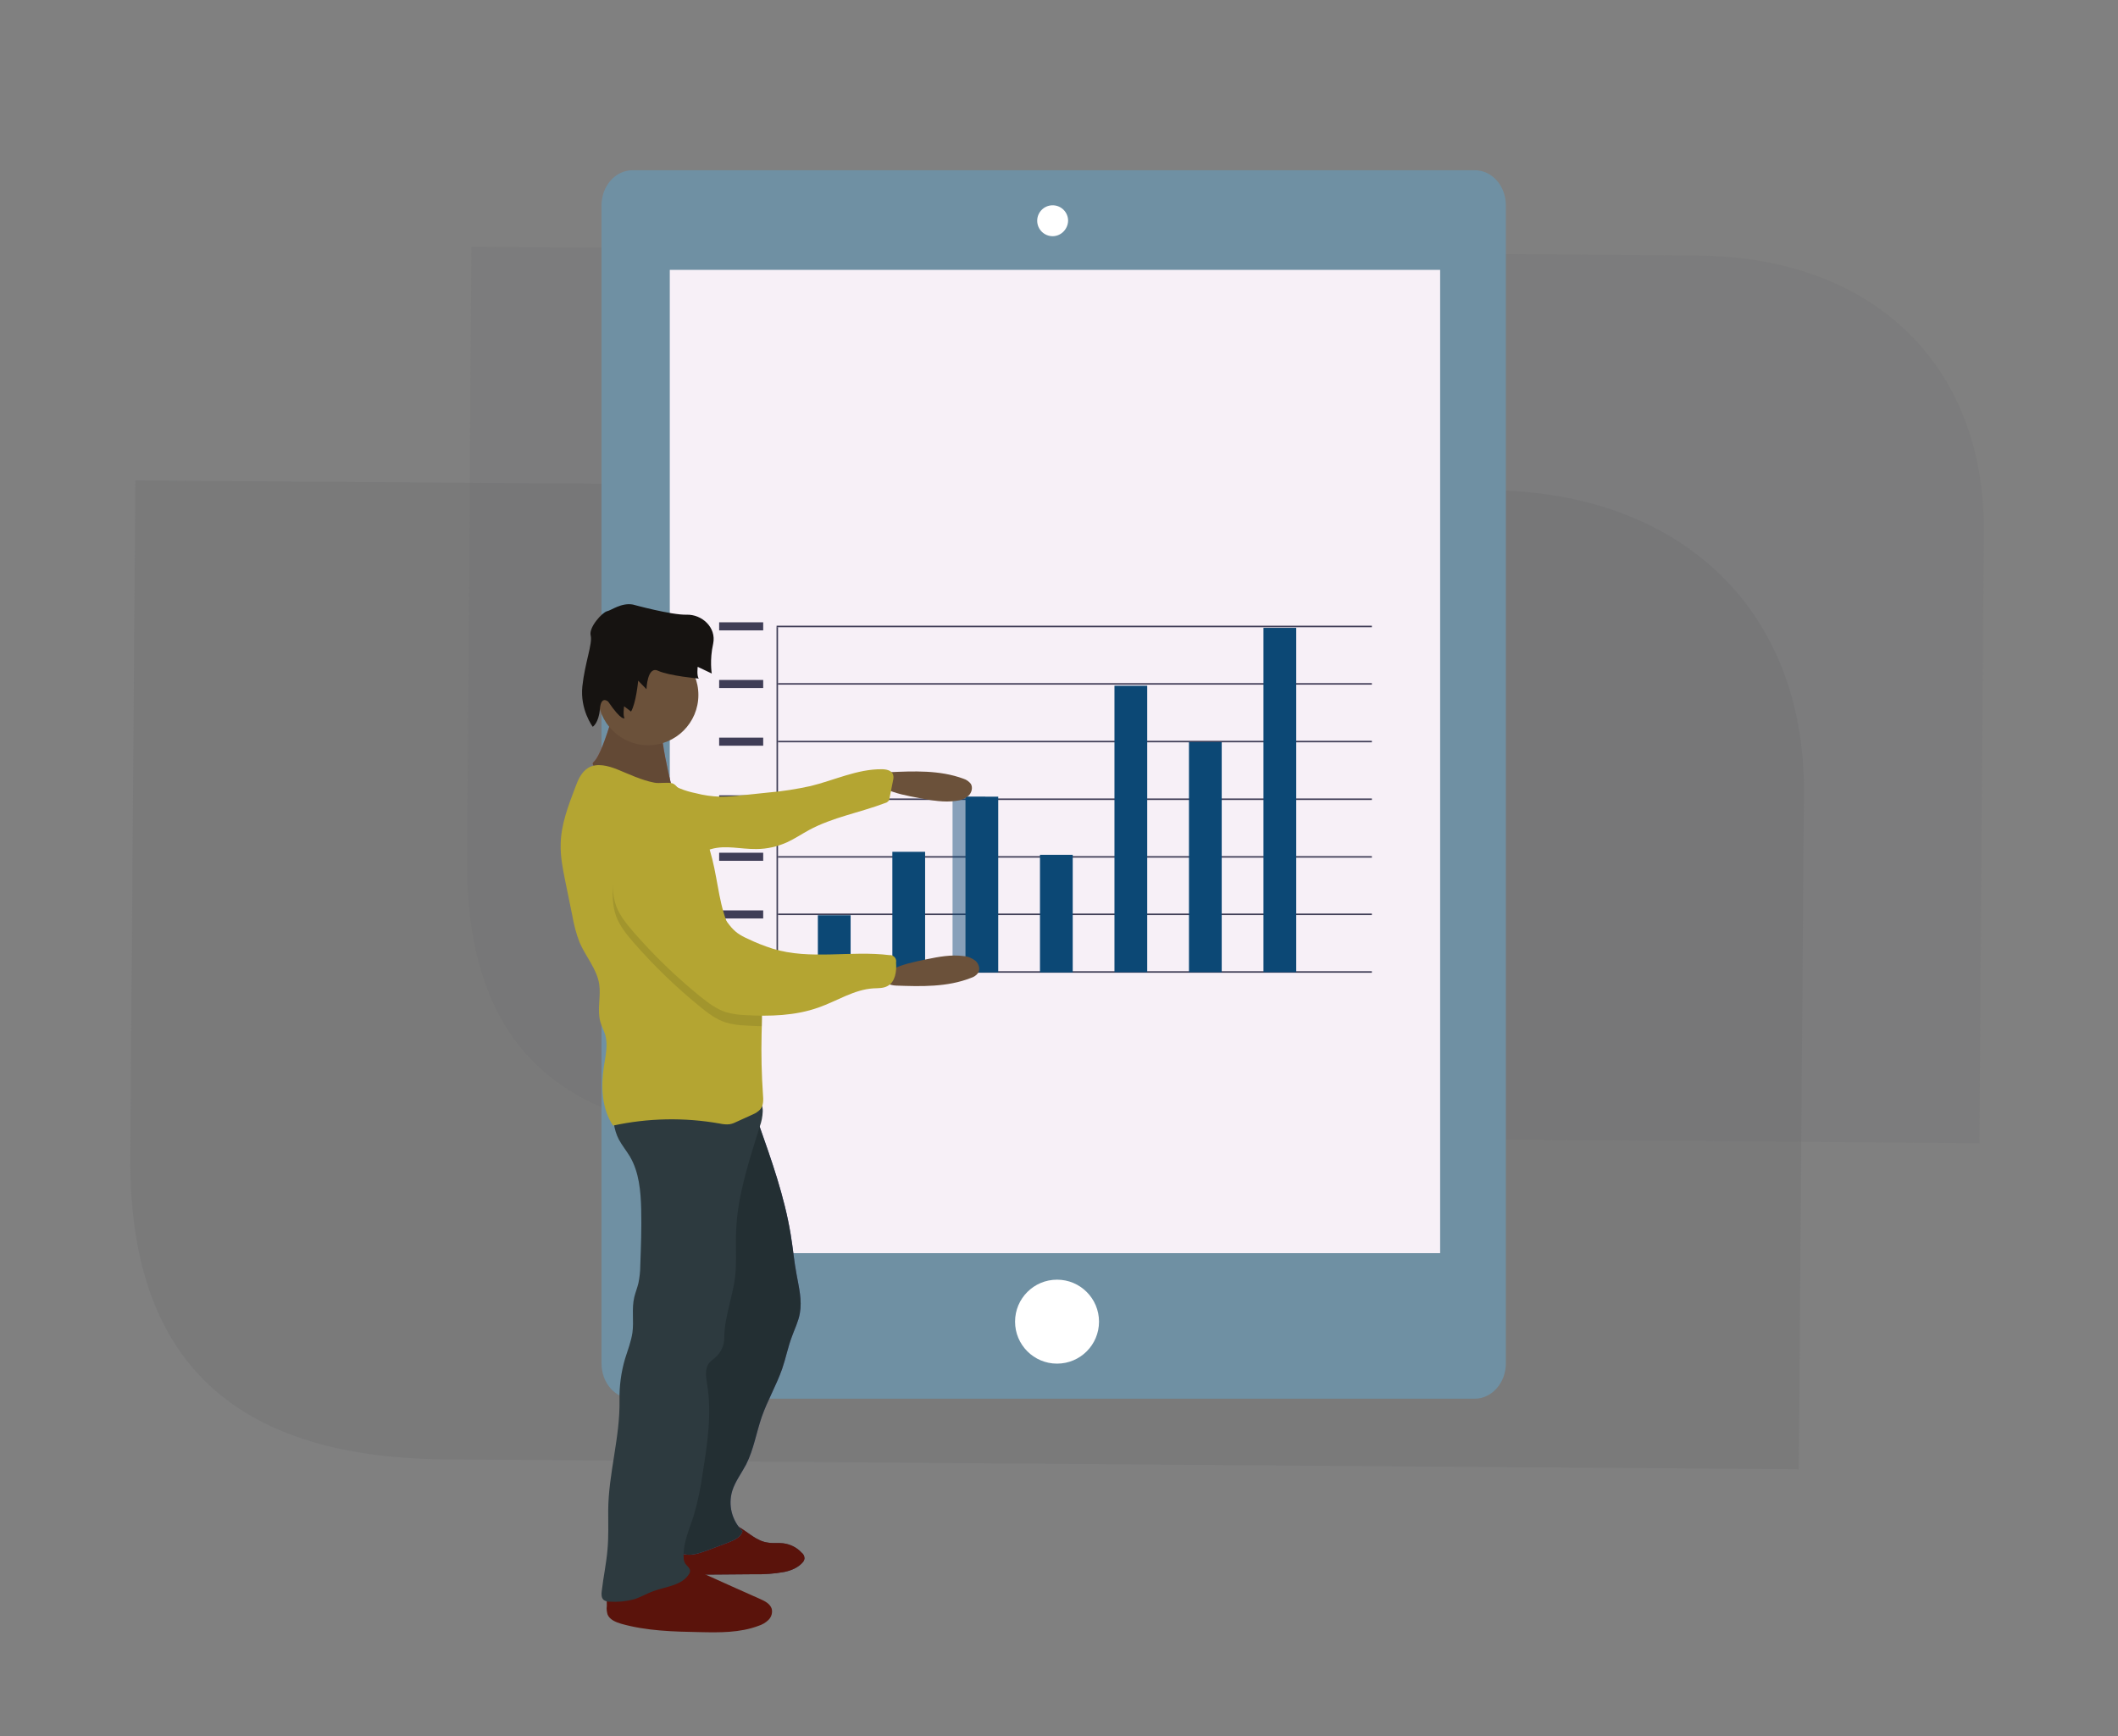 <?xml version="1.0" encoding="UTF-8"?> <!-- Generator: Adobe Illustrator 23.0.2, SVG Export Plug-In . SVG Version: 6.00 Build 0) --> <svg xmlns="http://www.w3.org/2000/svg" xmlns:xlink="http://www.w3.org/1999/xlink" id="f0bd1b09-cbf8-44f4-b18b-431a4c4b7274" x="0px" y="0px" viewBox="0 0 918.3 752.8" style="enable-background:new 0 0 918.3 752.8;" xml:space="preserve"><rect x="0" y="0" width="918.3" height="752.8" fill="#808080" stroke="none"/> <style type="text/css"> .st0{opacity:0.25;} .st1{fill:#666769;} .st2{opacity:0.15;} .st3{fill:#6F90A3;} .st4{fill:#F7F0F7;} .st5{fill:#FFFFFF;} .st6{fill:#3F3D56;} .st7{fill:none;stroke:#3F3D56;stroke-width:0.653;stroke-miterlimit:10;} .st8{fill:#0C4875;} .st9{opacity:0.47;fill:#0C4875;} .st10{fill:#6B513A;} .st11{fill:#B4A532;} .st12{fill:#A0616A;} .st13{fill:#634935;} .st14{fill:#3C354C;} .st15{fill:#5A130B;} .st16{fill:#575A89;} .st17{fill:#232F33;} .st18{fill:#2D3A3F;} .st19{opacity:0.1;enable-background:new ;} .st20{fill:#161311;} </style> <g> <g class="st0"> <g> <g> <path class="st1" d="M645.1,212.5l-586.4-4.2l-2.2,293.4C56,588.4,99.7,632,193.2,632.7l586.7,4.3l2.2-293.4 C782.7,266.1,730.6,213.1,645.1,212.5z"></path> </g> </g> </g> <g class="st2"> <g> <g> <path class="st1" d="M735.9,110.8L204.4,107l-1.9,265.8c-0.5,78.8,39.1,118.1,123.7,118.9l532,3.9l1.9-265.8 C860.4,159.5,813.5,111.4,735.9,110.8z"></path> </g> </g> </g> </g> <title>projections</title> <g> <path class="st3" d="M274.3,73.8h365.1c7.5,0,13.5,6.8,13.5,15.3v502c0,8.4-6.1,15.3-13.5,15.3H274.3c-7.5,0-13.5-6.8-13.5-15.3 v-502C260.8,80.6,266.8,73.8,274.3,73.8z"></path> <rect x="290.4" y="117" class="st4" width="334" height="426.3"></rect> <circle class="st5" cx="458.3" cy="573" r="18.2"></circle> <path class="st5" d="M456.4,102.4c-3.7,0-6.7-3-6.7-6.7c0-3.7,3-6.7,6.7-6.7c3.7,0,6.7,3,6.7,6.7c0,0,0,0,0,0 C463,99.4,460,102.4,456.4,102.4z"></path> <rect x="311.8" y="269.8" class="st6" width="19.1" height="3.5"></rect> <rect x="311.8" y="294.8" class="st6" width="19.1" height="3.5"></rect> <rect x="311.8" y="319.8" class="st6" width="19.1" height="3.5"></rect> <rect x="311.8" y="344.8" class="st6" width="19.1" height="3.5"></rect> <rect x="311.8" y="369.7" class="st6" width="19.1" height="3.5"></rect> <rect x="311.8" y="394.7" class="st6" width="19.1" height="3.5"></rect> <rect x="311.8" y="419.7" class="st6" width="19.1" height="3.5"></rect> <line class="st7" x1="337" y1="421.1" x2="337" y2="271.9"></line> <line class="st7" x1="336.7" y1="271.6" x2="594.8" y2="271.6"></line> <line class="st7" x1="337.3" y1="296.5" x2="594.8" y2="296.5"></line> <line class="st7" x1="337.3" y1="321.5" x2="594.8" y2="321.5"></line> <line class="st7" x1="337.3" y1="346.5" x2="594.8" y2="346.5"></line> <line class="st7" x1="337.3" y1="371.5" x2="594.8" y2="371.5"></line> <line class="st7" x1="337.3" y1="396.4" x2="594.8" y2="396.4"></line> <line class="st7" x1="336.7" y1="421.4" x2="594.8" y2="421.4"></line> <rect x="354.6" y="396.8" class="st8" width="14.2" height="24.3"></rect> <rect x="386.9" y="369.3" class="st8" width="14.2" height="51.8"></rect> <rect x="413" y="345.4" class="st9" width="14.2" height="76.2"></rect> <rect x="450.9" y="370.6" class="st8" width="14.2" height="51"></rect> <rect x="483.2" y="297.3" class="st8" width="14.2" height="124.2"></rect> <rect x="515.5" y="321.7" class="st8" width="14.2" height="99.8"></rect> <rect x="547.8" y="272.2" class="st8" width="14.2" height="149.3"></rect> <rect x="418.6" y="345.4" class="st8" width="14.2" height="76.2"></rect> </g> <g> <path class="st10" d="M380.7,339.7c0.7,1,1.7,1.7,2.8,2.1c4.7,2.3,9.8,3.2,15.1,4.2s10.7,2,16,1.2c1.9-0.2,3.8-0.9,5.3-2.2 c1.4-1.3,2-3.6,1-5.2c-0.8-1-1.9-1.8-3.2-2.2c-10.3-3.8-21.5-3.3-32.5-2.8C382.7,335,378.5,336.3,380.7,339.7z"></path> <path class="st11" d="M288.7,338.2c-1.1-1-2.7-3.7-4.3-2.4c-1.1,0.9-1.4,7.2-1.7,8.6c-1,5.2-2,10.9,0.6,15.5c2,3.6,5.8,5.8,9.4,7.9 c2.2,1.2,4.5,2.5,7.1,2.6c3,0.1,5.7-1.5,8.6-2.3c6.3-1.8,12.9,0.1,19.5,0c4.7,0,9.3-1.1,13.5-3c3.2-1.5,6.2-3.5,9.3-5.2 c10.3-5.6,22.2-7.6,33.2-11.8c0.5-0.1,0.9-0.4,1.3-0.8c0.3-0.4,0.5-0.9,0.5-1.4l1.5-7.5c0.2-0.8,0.3-1.7,0-2.6 c-0.6-1.8-2.9-2.3-4.9-2.3c-10.6-0.1-20.6,4.8-30.9,7.3c-6,1.3-12.1,2.3-18.3,2.8l-11.4,1.2c-3.2,0.4-6.3,0.6-9.5,0.6 c-3.5-0.1-7.1-0.6-10.5-1.5C297.2,343,292.3,341.3,288.7,338.2z"></path> <path class="st12" d="M287.7,308c-4,5.3,4.4,36.5,4.4,36.5s-39.6-9.8-34.7-14.2s11.6-32.9,11.6-32.9S291.7,302.7,287.7,308z"></path> <path class="st13" d="M287.7,308c-4,5.3,4.4,36.5,4.4,36.5s-39.6-9.8-34.7-14.2s11.6-32.9,11.6-32.9S291.7,302.7,287.7,308z"></path> <path class="st14" d="M320,661.8c-5.4-3.2-9.6-1.3-15,1.3l-6.8,3.2c-0.9,0.4-1.8,0.9-2.5,1.6c-0.7,0.9-1.2,1.9-1.4,2.9 c-1,3.9-1.1,8-0.3,11.9c11,0,21.9-0.1,32.9-0.2c4.4,0.1,8.8-0.2,13.2-1c2.9-0.6,5.8-1.8,7.8-4c0.5-0.5,0.8-1.1,0.9-1.8 c0-1-0.4-1.9-1.2-2.5c-2.1-2.3-4.9-3.7-8-4.1c-2.2-0.3-4.4,0.1-6.6-0.3C328,668.2,324.3,664.2,320,661.8z"></path> <path class="st15" d="M320,661.8c-5.4-3.2-9.6-1.3-15,1.3l-6.8,3.2c-0.9,0.4-1.8,0.9-2.5,1.6c-0.7,0.9-1.2,1.9-1.4,2.9 c-1,3.9-1.1,8-0.3,11.9c11,0,21.9-0.1,32.9-0.2c4.4,0.1,8.8-0.2,13.2-1c2.9-0.6,5.8-1.8,7.8-4c0.5-0.5,0.8-1.1,0.9-1.8 c0-1-0.4-1.9-1.2-2.5c-2.1-2.3-4.9-3.7-8-4.1c-2.2-0.3-4.4,0.1-6.6-0.3C328,668.2,324.3,664.2,320,661.8z"></path> <path class="st15" d="M265.7,685c1.9-1.1,4.9-1.2,7-1.9c2.4-0.8,4.7-1.7,7-2.8c3.1-1.6,6.2-3.5,9.7-3.7c2.9-0.1,5.6,1.1,8.2,2.3 l21.1,9.5l11,4.9c2,0.9,4.2,2,4.9,4.2c0.4,1.7-0.1,3.5-1.4,4.8c-1.2,1.2-2.8,2.1-4.4,2.6c-8,3-16.8,2.9-25.4,2.7 c-11.4-0.2-23-0.5-34-3.6c-2.4-0.7-5.1-1.8-6-4.1c-0.3-1.2-0.5-2.4-0.3-3.6C263.2,693,262.3,687,265.7,685z"></path> <path class="st16" d="M326,478.5c-1.7-2.1-4.9-1.8-7.5-1.3l-13.4,2.5c0.5,10.8-3.1,23.1,0.9,33.1c7,17.8,8.4,37.3,4.1,55.9 c-1.2,5-2.7,9.9-4.2,14.8c-3.5,11.9-6.5,23.9-9.5,35.9c-3.2,13-6.4,26.2-6.9,39.6c-0.2,5.5,0.8,12.2,5.8,14.4 c3.4,1.5,7.4,0.2,11-1.1l9.3-3.5c2.6-1,5.7-2.3,6.3-5c-4.6-4.6-6.3-11.3-4.4-17.5c1.3-4.1,4-7.6,6-11.4c3.3-6.5,4.4-13.8,6.8-20.7 c2.5-7.1,6.3-13.6,8.8-20.7c1.6-4.6,2.5-9.4,4.2-13.9c1.2-3.4,2.9-6.7,3.5-10.3c1-5.5-0.4-11.1-1.4-16.6 c-1.1-5.8-1.6-11.7-2.6-17.6c-2.7-16.4-8.3-32.1-13.8-47.7C328,484.6,327.7,480.6,326,478.5z"></path> <path class="st17" d="M326,478.5c-1.7-2.1-4.9-1.8-7.5-1.3l-13.4,2.5c0.5,10.8-3.1,23.1,0.9,33.1c7,17.8,8.4,37.3,4.1,55.9 c-1.2,5-2.7,9.9-4.2,14.8c-3.5,11.9-6.5,23.9-9.5,35.9c-3.2,13-6.4,26.2-6.9,39.6c-0.2,5.5,0.8,12.2,5.8,14.4 c3.4,1.5,7.4,0.2,11-1.1l9.3-3.5c2.6-1,5.7-2.3,6.3-5c-4.6-4.6-6.3-11.3-4.4-17.5c1.3-4.1,4-7.6,6-11.4c3.3-6.5,4.4-13.8,6.8-20.7 c2.5-7.1,6.3-13.6,8.8-20.7c1.6-4.6,2.5-9.4,4.2-13.9c1.2-3.4,2.9-6.7,3.5-10.3c1-5.5-0.4-11.1-1.4-16.6 c-1.1-5.8-1.6-11.7-2.6-17.6c-2.7-16.4-8.3-32.1-13.8-47.7C328,484.6,327.7,480.6,326,478.5z"></path> <path class="st18" d="M295.9,475.7c1.8-0.8,3.3-2,5-3c8.4-4.9,19.7-2.9,27.3,3.2c1.7,1.5,2.6,3.7,2.5,6c-0.1,2.2-0.5,4.4-1.3,6.5 c-4.5,14.6-9.5,29.3-10.2,44.5c-0.3,5.8,0.1,11.6-0.2,17.3c-0.4,10-5,20-5,30c0,3.1-1.4,6.1-3.7,8.2c-1,0.8-2,1.6-2.9,2.6 c-1.9,2.5-1.3,6-0.8,9.2c2.1,12.7,0.1,25.6-1.9,38.3c-0.8,6.1-2.1,12.2-3.8,18.2c-1.9,6.1-4.8,12.1-4.5,18.5c0,0.9,0.2,1.7,0.6,2.5 c0.7,1.2,2.2,2,2.2,3.4c0,0.5-0.2,1-0.5,1.4c-3.1,4.9-9.8,5.3-15.3,7.3c-2.9,1-5.6,2.7-8.6,3.6c-3.4,0.9-6.8,1.2-10.3,1 c-1,0.1-1.9-0.2-2.7-0.7c-1.1-0.9-1.1-2.5-0.9-3.9c0.7-6.1,2-12,2.5-18.1c0.5-5.6,0.3-11.2,0.3-16.8c0.1-16.2,5.2-31.7,4.9-48 c-0.1-6,0.7-12,2.4-17.8c1.2-3.8,2.6-7.4,3.2-11.3c0.7-5.1-0.4-10.4,0.8-15.4c0.5-2.1,1.3-4,1.8-6.1c0.5-2.5,0.8-5,0.8-7.5 c0.3-8.2,0.6-16.4,0.4-24.5c-0.2-7.9-0.9-16.1-4.9-22.9c-1.5-2.5-3.4-4.8-4.8-7.4c-2.2-4.2-2.6-9.2-2.9-14 C274.7,475.5,286.7,480.5,295.9,475.7z"></path> <circle class="st10" cx="281" cy="301.3" r="21.8"></circle> <path class="st11" d="M330.8,474.5c-0.6-8.7-0.8-17.4-0.6-26.1c0-1.3,0.1-2.5,0.1-3.8c0.2-7.7,0.2-15.5-2.6-22.6 c-1.8-4.6-4.8-8.7-7.5-12.8c-1.3-2-2.5-4-3.6-6.1c-4.7-9.5-5.2-20.4-7.8-30.7c-2.5-10.2-7-19.8-13.1-28.2c-1.1-1.5-2.4-4-4.2-4.6 c-2.2-0.6-5.5,0.2-7.9-0.3c-5.6-1.1-10.7-3.6-15.9-5.7c-4-1.6-8.8-2.9-12.5-0.8c-3.1,1.8-4.6,5.3-5.8,8.6c-3,7.9-6.1,15.9-6.3,24.3 c-0.2,5.5,0.9,11,2,16.4c1,4.9,2,9.8,3,14.7c0.7,4,1.7,8,3.2,11.8c2.6,6.1,7.5,11.5,8.5,18.1c0.8,5.4-1,11.1,0.5,16.3 c0.5,1.9,1.5,3.7,2.1,5.6c1.3,4.5,0.1,9.3-0.6,13.9c-1.3,8.7-0.9,18.2,4,25.5c15.2-3.3,30.9-3.6,46.2-0.9c1.4,0.3,2.9,0.5,4.4,0.3 c1.2-0.2,2.3-0.7,3.3-1.2l6.6-3c1.2-0.5,2.3-1.2,3.2-2.1C331.1,479.4,331,476.8,330.8,474.5z"></path> <path class="st10" d="M383.9,422.5c0.7-1,1.7-1.7,2.8-2.2c4.7-2.3,9.7-3.3,15-4.4s10.7-2.1,16-1.4c1.9,0.1,3.8,0.9,5.3,2.1 c1.4,1.3,2.1,3.6,1.1,5.2c-0.8,1.1-1.9,1.8-3.2,2.2c-10.2,4-21.5,3.7-32.4,3.3C385.9,427.2,381.7,426,383.9,422.5z"></path> <path class="st19" d="M327.7,422c-1.8-4.6-4.8-8.7-7.5-12.8c-0.2-0.1-0.4-0.3-0.6-0.4c-1.3-1-2.4-2.2-3.4-3.4 c-7.4-9.3-11.1-20.9-16.8-31.3c-1.7-3.2-3.8-6.4-7-8.2c-2.6-1.5-5.6-1.7-8.5-2c-4.2-0.4-8.8-0.7-12.5,1.6l3.8-0.1 c-3,0.6-5.6,2.6-7,5.4c-1.7,3.2-2,6.9-2.3,10.4c-0.4,5.5-0.6,11.1,1.3,16.2c1.6,4.2,4.5,7.7,7.4,11.1c8.9,10.2,18.6,19.6,29.1,28.1 c3.3,2.7,6.9,5.4,11,6.7c2.7,0.8,5.5,1.2,8.4,1.3c2.4,0.1,4.8,0.3,7.2,0.3C330.5,436.8,330.5,429,327.7,422z"></path> <path class="st11" d="M271.5,361.2c3.6-2.2,8.2-1.9,12.5-1.6c2.9,0.3,5.9,0.6,8.5,2c3.2,1.7,5.2,5,7,8.2 c5.7,10.4,9.4,22.1,16.8,31.3c1,1.3,2.1,2.4,3.4,3.4c1.4,1,2.9,1.8,4.5,2.5c3.5,1.7,7.1,3.1,10.8,4.3c16.2,5,33.9,0.7,50.7,2.8 c0.2,0,0.4,0,0.6,0c1.5,0.3,2.5,1.7,2.2,3.2c0.3,3.8-0.3,8.4-3.7,10.2c-1.8,1-4,0.9-6.1,1c-8.4,0.5-15.8,5.5-23.8,8.3 c-10.1,3.6-21.1,3.9-31.8,3.3c-2.8-0.1-5.6-0.5-8.4-1.3c-4.1-1.3-7.6-4-11-6.7c-10.5-8.5-20.2-17.9-29.1-28.1 c-2.9-3.4-5.8-6.9-7.4-11.1c-1.9-5.1-1.7-10.8-1.3-16.2c0.3-3.6,0.6-7.3,2.3-10.4s5-5.7,8.6-5.5"></path> <path class="st20" d="M274.4,262.1c0,0,16.7,4.6,23.3,4.4s13,5.5,11.5,12.6c-1.6,7.1-0.6,12.9-0.6,12.9l-6.1-2.9c0,0-0.5,4,0.5,5.1 c0,0-13-1.2-17.7-3.4s-5,8-5,8l-3.6-3.7c0,0-0.9,9.7-3.1,13.4l-3-2.3c0,0-0.6,4.2,0.2,5.1c0,0-1.1,1.7-7.1-7.1c0,0-3.1-2.9-3.6,3.2 s-3.1,7.7-3.1,7.7s-5.6-7.4-4.5-17.6c1.1-10.2,4.5-18.5,3.6-22c-0.9-3.5,5-10,7.1-10.5C265.1,264.6,269.4,261.2,274.4,262.1z"></path> </g> </svg> 